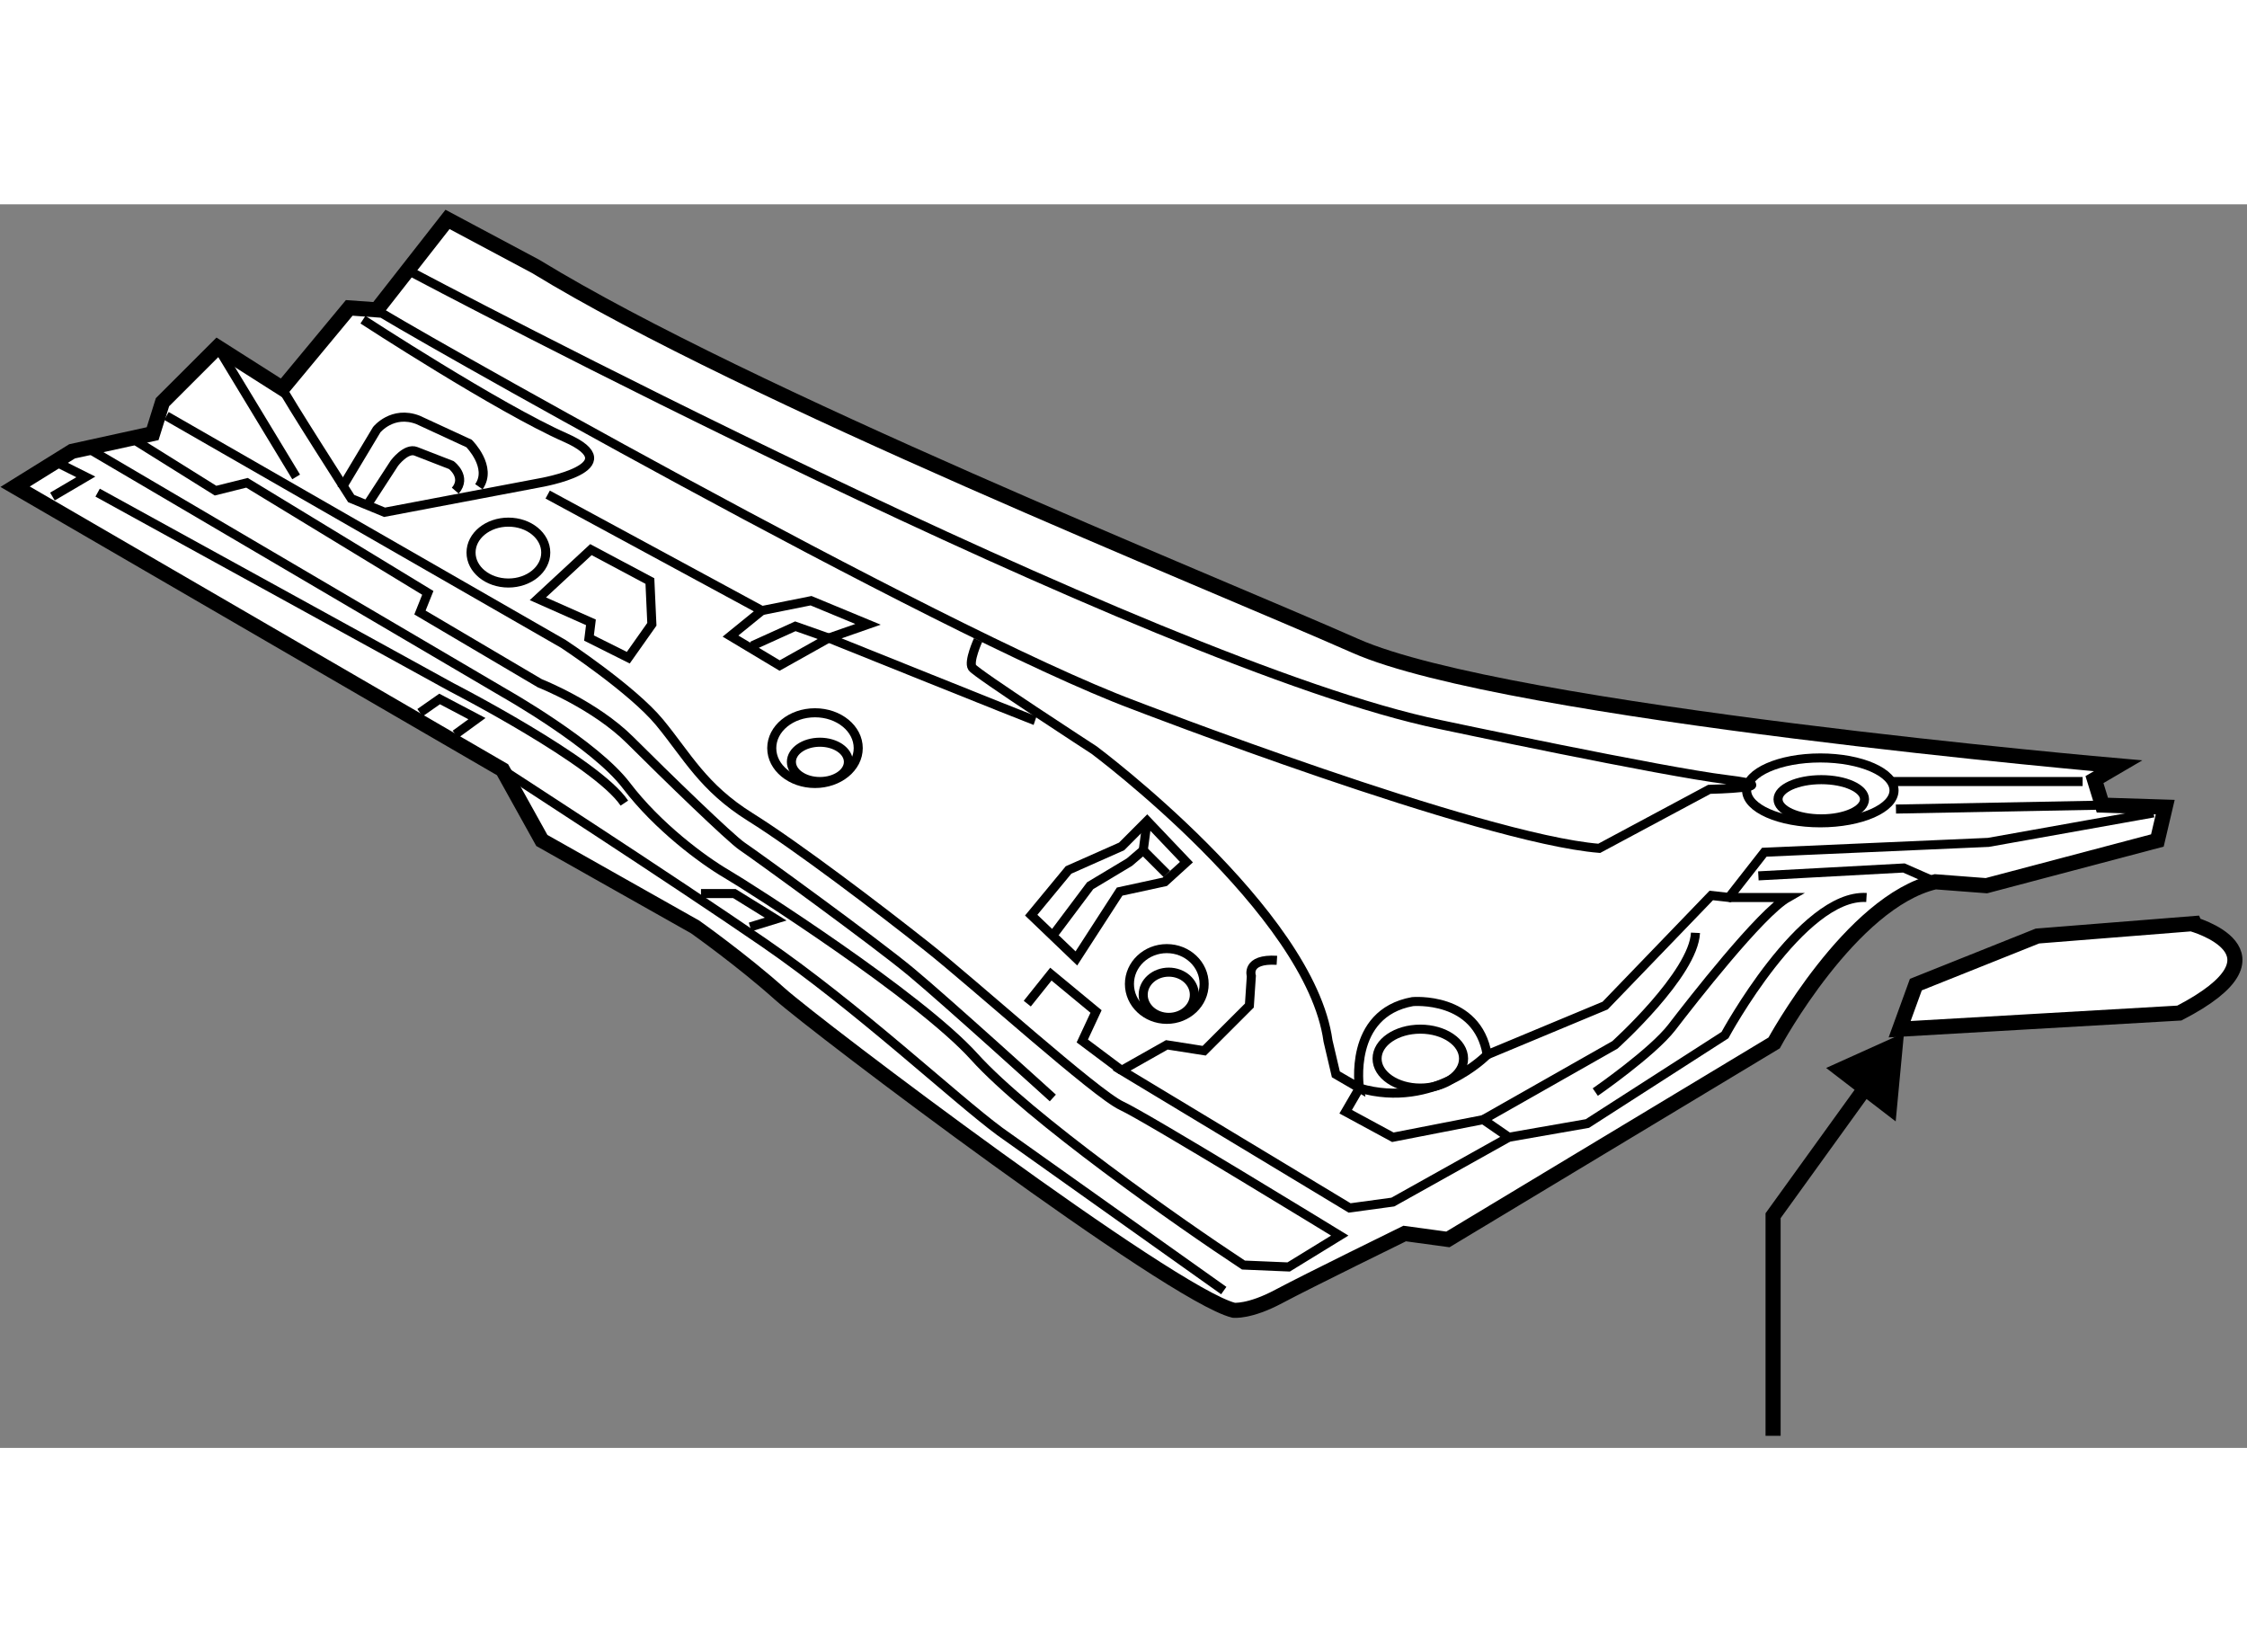 <?xml version="1.0" encoding="utf-8"?>
<!-- Generator: Adobe Illustrator 15.1.0, SVG Export Plug-In . SVG Version: 6.00 Build 0)  -->
<!DOCTYPE svg PUBLIC "-//W3C//DTD SVG 1.1//EN" "http://www.w3.org/Graphics/SVG/1.1/DTD/svg11.dtd">
<svg version="1.1" xmlns="http://www.w3.org/2000/svg" xmlns:xlink="http://www.w3.org/1999/xlink" x="0px" y="0px" width="244.8px"
	 height="180px" viewBox="49.496 61.718 74.411 41.182" enable-background="new 0 0 244.8 180" xml:space="preserve">
	
<rect x="49.496" y="61.718" width="74.411" height="41.182" fill="#808080" stroke="none"/>
	
<g><path fill="#FFFFFF" stroke="#000000" stroke-width="0.5" d="M49.996,71.07l16.142,9.372l1.302,2.343l5.077,2.864
			c0,0,1.562,1.106,2.798,2.213c1.236,1.107,12.952,9.958,15.034,10.48c0,0,0.521,0.063,1.497-0.459
			c0.977-0.52,4.166-2.082,4.166-2.082l1.432,0.195l10.804-6.507c0,0,2.538-4.686,5.337-5.336l1.692,0.129l5.662-1.497l0.26-1.105
			l-2.082-0.066l-0.261-0.845l0.781-0.457c0,0-20.242-1.756-25.253-3.969c-5.012-2.215-20.111-8.267-27.14-12.563l-2.928-1.562
			l-2.344,2.995l-0.911-0.065l-2.213,2.667L56.7,66.449l-1.823,1.822l-0.326,1.042l-2.668,0.585L49.996,71.07z"></path><path fill="none" stroke="#000000" stroke-width="0.3" d="M63.143,63.977c0,0,24.538,13.016,34.04,14.968
			c0,0,7.354,1.563,9.502,1.824c2.148,0.26-0.585,0.323-0.585,0.323l-3.645,1.953c-3.97-0.325-15.424-4.751-15.424-4.751
			c-6.444-2.408-24.994-12.952-25.059-13.081"></path><ellipse fill="none" stroke="#000000" stroke-width="0.3" cx="109.777" cy="81.126" rx="2.441" ry="1.074"></ellipse><ellipse fill="none" stroke="#000000" stroke-width="0.3" cx="109.809" cy="81.42" rx="1.432" ry="0.649"></ellipse><line fill="none" stroke="#000000" stroke-width="0.3" x1="112.088" y1="80.833" x2="118.464" y2="80.833"></line><line fill="none" stroke="#000000" stroke-width="0.3" x1="119.116" y1="81.614" x2="112.282" y2="81.744"></line><path fill="none" stroke="#000000" stroke-width="0.3" d="M81.887,76.146c0,0-0.326,0.717-0.195,0.911
			c0.13,0.197,4.036,2.734,4.036,2.734s7.159,5.337,7.746,9.632l0.26,1.107l0.781,0.454c0,0-0.39-2.472,1.758-2.863
			c0,0,2.148-0.194,2.473,1.759l3.906-1.628l3.514-3.646l0.586,0.065l1.171-1.497l7.42-0.326l5.468-0.976"></path><path fill="none" stroke="#000000" stroke-width="0.3" d="M58.847,67.815c0.065,0.197,2.278,3.646,2.278,3.646l1.106,0.455
			l5.141-0.975c0,0,3.059-0.521,0.846-1.498c-2.212-0.976-6.703-3.904-6.703-3.904"></path><line fill="none" stroke="#000000" stroke-width="0.3" x1="56.7" y1="66.449" x2="59.303" y2="70.745"></line><path fill="none" stroke="#000000" stroke-width="0.3" d="M52.469,69.833l13.732,8.071c0,0,2.995,1.691,4.036,3.059
			s2.539,2.473,3.319,2.929c0.781,0.455,6.378,4.035,8.201,6.051c1.822,2.018,6.833,5.533,8.917,6.902l1.497,0.063l1.692-1.039
			c0,0-6.378-3.908-7.224-4.299c-0.847-0.389-4.881-4.034-6.443-5.27c-1.562-1.237-4.295-3.318-5.858-4.295
			c-1.562-0.976-2.083-2.018-2.994-3.124c-0.912-1.107-3.189-2.604-3.189-2.604l-13.147-7.55"></path><path fill="none" stroke="#000000" stroke-width="0.3" d="M66.137,80.442c0,0,5.532,3.58,8.656,5.727
			c3.124,2.149,6.313,5.143,7.811,6.251l7.418,5.27"></path><ellipse fill="none" stroke="#000000" stroke-width="0.3" cx="76.485" cy="79.727" rx="1.432" ry="1.171"></ellipse><ellipse fill="none" stroke="#000000" stroke-width="0.3" cx="88.135" cy="87.537" rx="1.237" ry="1.171"></ellipse><ellipse fill="none" stroke="#000000" stroke-width="0.3" cx="66.332" cy="73.251" rx="1.237" ry="1.008"></ellipse><path fill="none" stroke="#000000" stroke-width="0.3" d="M67.633,71.33l7.094,3.841l1.627-0.326l1.887,0.782l-1.302,0.455
			c0,0,6.639,2.669,6.834,2.735"></path><polygon fill="none" stroke="#000000" stroke-width="0.3" points="67.308,74.781 69.065,73.153 71.018,74.194 71.083,75.626 
			70.302,76.732 69.001,76.081 69.065,75.561 		"></polygon><path fill="none" stroke="#000000" stroke-width="0.3" d="M54.03,69.573l2.604,1.627l1.041-0.26l5.988,3.645l-0.26,0.651
			l3.97,2.343c0,0,1.822,0.715,2.995,1.888c1.171,1.17,3.319,3.254,3.709,3.515c0.391,0.26,4.427,3.187,5.598,4.164
			c1.172,0.976,4.686,4.166,4.686,4.166"></path><path fill="none" stroke="#000000" stroke-width="0.3" d="M98.744,89.881c0,0-1.757,1.822-4.23,1.104l-0.455,0.782l1.562,0.846
			l2.994-0.584l0.846,0.584l-3.84,2.146l-1.432,0.195l-7.55-4.555l1.497-0.846l1.237,0.194l1.497-1.496l0.065-0.977
			c0,0-0.196-0.585,0.846-0.521"></path><polygon fill="none" stroke="#000000" stroke-width="0.3" points="85.141,86.691 83.645,85.258 84.881,83.762 86.639,82.982 
			87.485,82.134 88.786,83.502 88.07,84.153 86.573,84.478 		"></polygon><polyline fill="none" stroke="#000000" stroke-width="0.3" points="83.515,88.188 84.296,87.211 85.792,88.448 85.337,89.424 
			86.639,90.4 		"></polyline><path fill="none" stroke="#000000" stroke-width="0.3" d="M98.614,92.029l4.361-2.475c0,0,2.603-2.343,2.668-3.711"></path><path fill="none" stroke="#000000" stroke-width="0.3" d="M106.75,84.673h1.952c-0.91,0.52-3.188,3.449-3.839,4.296
			c-0.652,0.846-2.538,2.148-2.538,2.148"></path><path fill="none" stroke="#000000" stroke-width="0.3" d="M99.46,92.613l2.603-0.455l4.556-2.928c0,0,2.539-4.687,4.687-4.557"></path><polyline fill="none" stroke="#000000" stroke-width="0.3" points="107.726,83.957 112.543,83.696 113.584,84.153 		"></polyline><polyline fill="none" stroke="#000000" stroke-width="0.3" points="74.402,76.341 75.834,75.692 76.94,76.081 75.314,76.992 
			73.687,76.016 74.728,75.17 		"></polyline><path fill="none" stroke="#000000" stroke-width="0.3" d="M60.8,71.135l1.171-1.953c0,0,0.521-0.65,1.367-0.325l1.692,0.782
			c0,0,0.781,0.782,0.325,1.431"></path><path fill="none" stroke="#000000" stroke-width="0.3" d="M61.711,71.592l0.846-1.302c0,0,0.39-0.521,0.715-0.391
			c0.326,0.129,1.171,0.455,1.171,0.455s0.521,0.391,0.13,0.847"></path><polyline fill="none" stroke="#000000" stroke-width="0.3" points="84.426,85.844 85.598,84.282 86.898,83.502 87.355,83.111 
			88.136,83.893 		"></polyline><line fill="none" stroke="#000000" stroke-width="0.3" x1="87.485" y1="82.134" x2="87.355" y2="83.111"></line><ellipse fill="none" stroke="#000000" stroke-width="0.3" cx="76.648" cy="80.182" rx="0.944" ry="0.651"></ellipse><ellipse fill="none" stroke="#000000" stroke-width="0.3" cx="88.201" cy="87.894" rx="0.847" ry="0.749"></ellipse><ellipse fill="none" stroke="#000000" stroke-width="0.3" cx="96.531" cy="90.009" rx="1.432" ry="0.976"></ellipse><polyline fill="none" stroke="#000000" stroke-width="0.3" points="51.428,70.29 52.338,70.745 51.232,71.395 		"></polyline><path fill="none" stroke="#000000" stroke-width="0.3" d="M52.729,71.266l11.715,6.442c0,0,4.817,2.473,5.728,3.84"></path><polyline fill="none" stroke="#000000" stroke-width="0.3" points="63.403,78.554 64.054,78.099 65.291,78.75 64.575,79.271 		"></polyline><path fill="none" stroke="#000000" stroke-width="0.3" d="M72.71,84.543c0.195,0,1.106,0,1.106,0l1.367,0.846l-0.846,0.26"></path></g>



	
<g><polyline fill="none" stroke="#000000" stroke-width="0.5" points="111.782,90.264 108.213,95.211 108.213,102.5 		"></polyline><polygon points="112.273,92.088 112.549,89.156 109.97,90.318 		"></polygon></g><g><path fill="#FFFFFF" stroke="#000000" stroke-width="0.5" d="M121.667,88.5l-9.263,0.535l0.537-1.477l4.026-1.609l5.102-0.406
			C122.069,85.544,125.557,86.486,121.667,88.5z"></path></g>


</svg>